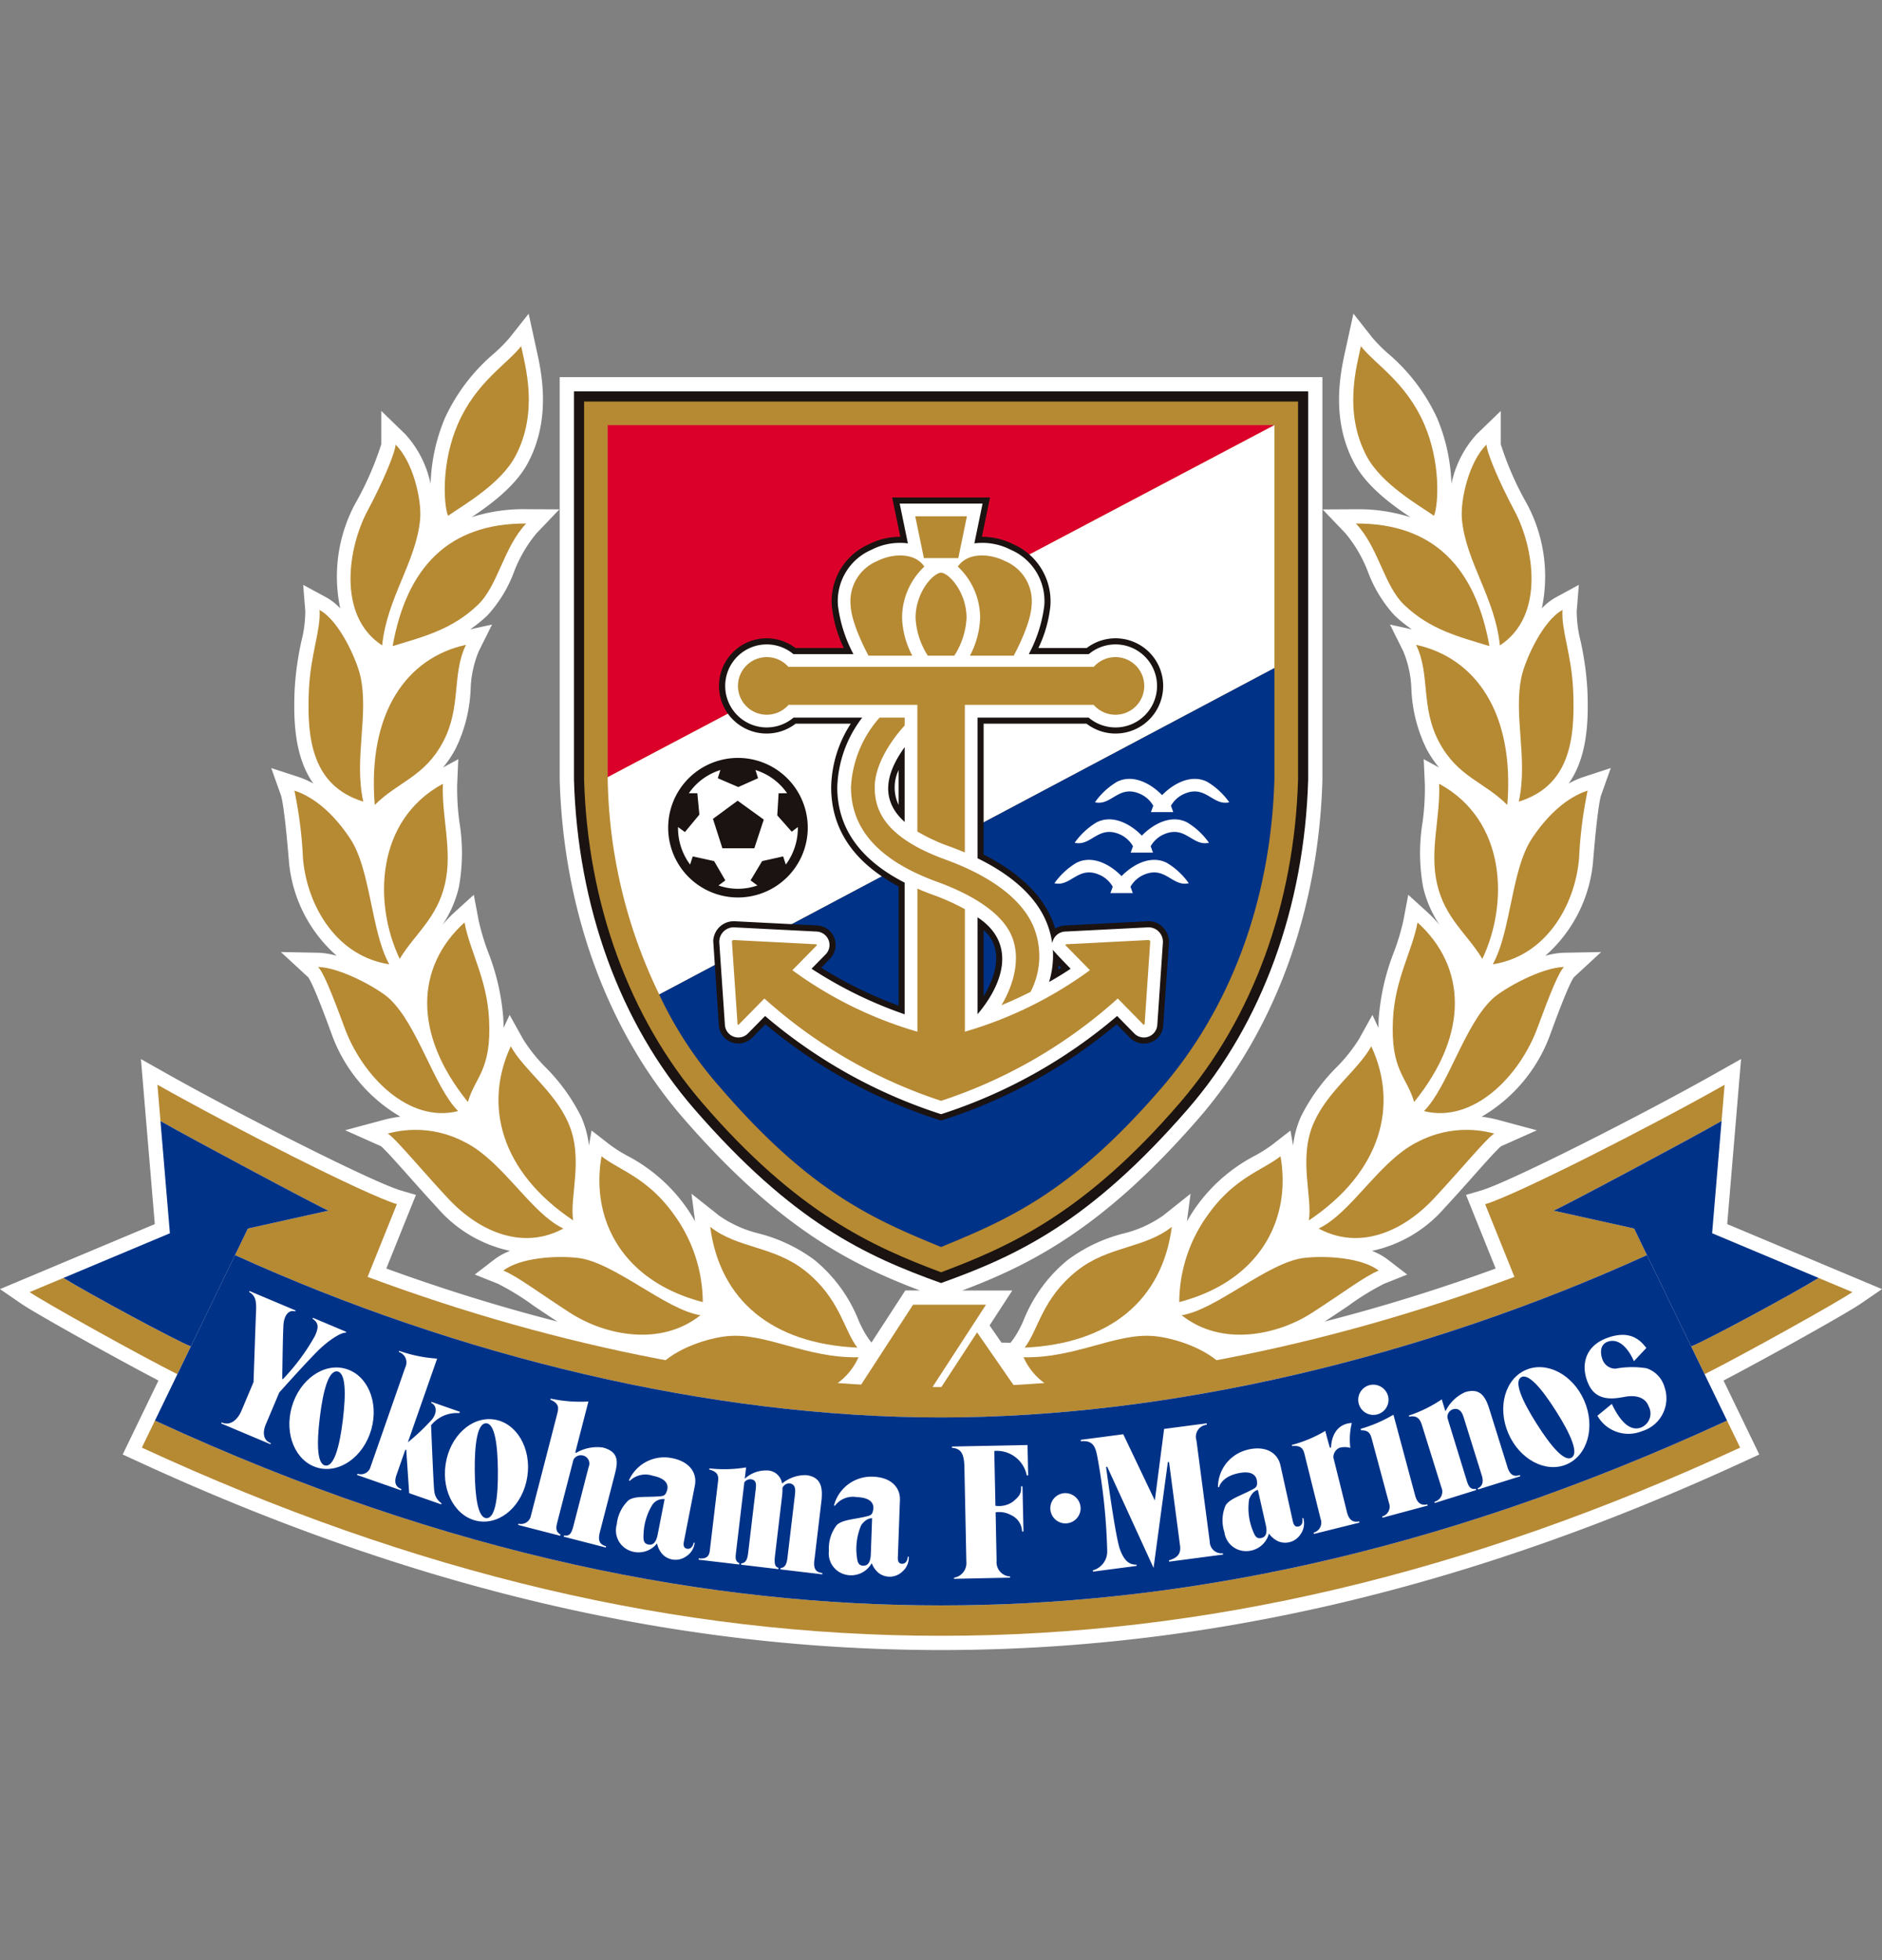 <svg xmlns="http://www.w3.org/2000/svg" xmlns:xlink="http://www.w3.org/1999/xlink" width="192" height="200" viewBox="0 0 192 200">
  <rect x="0" y="0" width="192" height="200" fill="#808080" stroke="none"/>
  <defs>
    <clipPath id="clip-path">
      <rect id="矩形_25668" data-name="矩形 25668" width="192" height="136.362" fill="none"/>
    </clipPath>
  </defs>
  <g id="组_19746" data-name="组 19746" transform="translate(-215 -740)">
    <rect id="矩形_25612" data-name="矩形 25612" width="192" height="200" transform="translate(215 740)" fill="none"/>
    <g id="组_19742" data-name="组 19742" transform="translate(215 772)">
      <g id="组_19741" data-name="组 19741" transform="translate(0 0)" clip-path="url(#clip-path)">
        <path id="路径_53119" data-name="路径 53119" d="M192,99.534,189.539,98.5l-3.447-1.447-.27-.114L176.207,92.9l.875-10.4.31-3.7.231-2.742-2.4,1.354C167.571,81.74,153.989,88.62,151.1,89.471l-1.538.452.6,1.486,2.424,6.025c-5.762,2.1-11.6,3.912-17.451,5.412.884-.576,1.714-1.132,2.443-1.626a26.194,26.194,0,0,1,3.614-2.226l2.373-.949-2.027-1.556a6.37,6.37,0,0,0-1.573-.856,13.493,13.493,0,0,0,7.386-4.36c1.03-1.1,2.065-2.268,2.978-3.294,1.081-1.217,2.417-2.717,2.815-3.025l3.643-1.625-3.957-1.064a12.775,12.775,0,0,0-1.673-.323,16.057,16.057,0,0,0,7.068-8.59c1.507-4.113,2.108-5.344,2.348-5.646l2.774-2.565-3.82.072a7.78,7.78,0,0,0-1.878.312,14.5,14.5,0,0,0,4.893-9.84c.445-5.424.76-6.428.794-6.524l.994-2.793-2.817.922a8.759,8.759,0,0,0-1.48.66c1.855-2.618,2.062-6.189,1.908-9.607a31.284,31.284,0,0,0-.693-4.942,12.5,12.5,0,0,1-.393-3.047l.217-2.677-2.362,1.282a5.962,5.962,0,0,0-1.415,1.116,15.711,15.711,0,0,0-1.513-10.654,31.709,31.709,0,0,1-2.677-6.1V9.932l-2.468,2.387a10.736,10.736,0,0,0-2.564,5.053,18.777,18.777,0,0,0-1.471-6.736,19.169,19.169,0,0,0-5.035-6.6,16.077,16.077,0,0,1-1.589-1.614L138.074,0l-.662,3.028-.131.6c-.508,2.276-1.567,7.011.852,11.589,1.277,2.418,3.876,4.306,5.758,5.562a17.326,17.326,0,0,0-5.578-.817l-3.377.017,2.332,2.443a13.894,13.894,0,0,1,2.3,3.949,13.516,13.516,0,0,0,2.714,4.435,14.27,14.27,0,0,0,1.753,1.408l-2.23-.486,1.351,2.715a10.926,10.926,0,0,1,.832,3.881,15.221,15.221,0,0,0,1.54,6.085,11.249,11.249,0,0,0,1.275,1.9l-1.556-.845.115,2.573a25.446,25.446,0,0,1-.231,3.846,19.466,19.466,0,0,0,.055,6.633,11.661,11.661,0,0,0,1.673,3.852,14.485,14.485,0,0,0-1.27-1.322L143.667,59.3l-.482,2.554a22.92,22.92,0,0,1-.967,3.258,23.237,23.237,0,0,0-1.563,6.83c-.017.329-.024.638-.026.937l-.615-1.323-1.389,2.5a16.548,16.548,0,0,1-2.241,2.811,19.269,19.269,0,0,0-3.674,5.088,10.191,10.191,0,0,0-.791,2.923l-.266-1.524-1.911,1.485a15,15,0,0,1-1.673,1.059,17,17,0,0,0-6.041,5.239c-.345.487-.649.982-.938,1.481l.37-2.816-2.818,2.243a11.969,11.969,0,0,1-4.046,1.819,16.265,16.265,0,0,0-5.656,2.685,15.21,15.21,0,0,0-4.5,6.127,10.822,10.822,0,0,1-1.053,1.948l-.3.387-.919-.019-1.212-1.751.855-1.319,1.461-2.248h-5.1c7.126-2.687,14.476-6.469,24.1-17.542,7.768-8.938,12.256-21.2,12.639-34.527,0-.043,0-39.665,0-39.665V6.48H57.1V47.557c.383,13.37,4.872,25.632,12.64,34.57,9.625,11.073,16.975,14.854,24.1,17.542H92.36l-.43.663-3.024,4.655-.284-.369a10.82,10.82,0,0,1-1.053-1.948,15.214,15.214,0,0,0-4.5-6.127,16.265,16.265,0,0,0-5.656-2.685,11.969,11.969,0,0,1-4.046-1.819L70.544,89.8l.369,2.816c-.287-.5-.592-.994-.937-1.481a17,17,0,0,0-6.041-5.239,14.873,14.873,0,0,1-1.672-1.059l-1.911-1.485-.268,1.524a10.19,10.19,0,0,0-.791-2.923,19.268,19.268,0,0,0-3.674-5.088,16.548,16.548,0,0,1-2.241-2.811l-1.389-2.5-.615,1.323c0-.3-.009-.608-.026-.937a23.237,23.237,0,0,0-1.563-6.83,23.067,23.067,0,0,1-.967-3.258L48.337,59.3l-1.925,1.746a14.489,14.489,0,0,0-1.27,1.322,11.66,11.66,0,0,0,1.673-3.852,19.438,19.438,0,0,0,.055-6.633,25.443,25.443,0,0,1-.229-3.846l.114-2.573-1.556.845a11.248,11.248,0,0,0,1.275-1.9,15.221,15.221,0,0,0,1.54-6.085,10.926,10.926,0,0,1,.832-3.881L50.2,31.727l-2.23.486A14.269,14.269,0,0,0,49.72,30.8a13.5,13.5,0,0,0,2.714-4.435,13.894,13.894,0,0,1,2.3-3.949l2.332-2.443-3.377-.017a17.33,17.33,0,0,0-5.578.817c1.882-1.256,4.481-3.144,5.758-5.562,2.419-4.578,1.36-9.314.852-11.589l-.131-.6L53.934.016c0-.016-1.911,2.407-1.911,2.407a15.955,15.955,0,0,1-1.589,1.614,19.169,19.169,0,0,0-5.035,6.6,18.777,18.777,0,0,0-1.471,6.736,10.741,10.741,0,0,0-2.564-5.053L38.9,9.932v3.386a31.706,31.706,0,0,1-2.677,6.1,15.714,15.714,0,0,0-1.513,10.655,5.939,5.939,0,0,0-1.415-1.117L30.93,27.676l.216,2.677a12.44,12.44,0,0,1-.393,3.047,31.283,31.283,0,0,0-.693,4.942c-.153,3.418.054,6.989,1.908,9.607a8.758,8.758,0,0,0-1.48-.66l-2.816-.922.993,2.793c.035.1.348,1.1.794,6.524a14.5,14.5,0,0,0,4.893,9.84,7.78,7.78,0,0,0-1.878-.312l-3.82-.072L31.427,67.7c.241.3.843,1.532,2.348,5.646a16.062,16.062,0,0,0,7.068,8.59,12.776,12.776,0,0,0-1.673.323l-3.957,1.064,3.643,1.625c.4.309,1.734,1.809,2.815,3.024.913,1.028,1.949,2.193,2.978,3.3a13.5,13.5,0,0,0,7.386,4.36,6.37,6.37,0,0,0-1.573.856l-2.026,1.556,2.373.949a26.266,26.266,0,0,1,3.613,2.226c.731.495,1.561,1.051,2.447,1.627-5.858-1.5-11.695-3.315-17.459-5.413l2.424-6.025.6-1.486L40.9,89.471c-2.888-.851-16.47-7.731-24.123-12.056l-2.4-1.354.231,2.742.31,3.7.875,10.4L6.179,96.938l-.271.114L2.461,98.5,0,99.534l2.2,1.509c1.447.991,9.59,5.536,13.966,7.818l-1.67,3.454-1.334,2.759-.646,1.333,1.345.621C42.026,130.038,68.893,136.362,96,136.362s53.974-6.324,82.136-19.334l1.344-.621-.645-1.333-1.334-2.759s-.836-1.728-1.67-3.454c4.375-2.282,12.518-6.828,13.966-7.818Z" transform="translate(0 0)" fill="#fff"/>
        <path id="路径_53120" data-name="路径 53120" d="M85.109,99.912l6.214-9.567h-7.44l-6.214,9.567Z" transform="translate(9.267 10.779)" fill="#b68933"/>
        <path id="路径_53121" data-name="路径 53121" d="M85.378,99.167h8.474l-4.359-6.3Z" transform="translate(10.187 11.081)" fill="#b68933"/>
        <path id="路径_53122" data-name="路径 53122" d="M49.414,19.134c-7.9-.039-12.194,4.463-13.628,12.506,3.252-.989,6.034-1.686,8.663-4.174,2.113-2,2.624-5.88,4.964-8.332" transform="translate(4.27 2.283)" fill="#b68933"/>
        <path id="路径_53123" data-name="路径 53123" d="M35.177,32.429c.482-4.843,3.467-8.516,3.871-12.855.186-1.995-.73-5.911-2.508-7.633,0,.7-1.167,3.594-2.849,6.742-2,3.736-3.139,10.74,1.486,13.746" transform="translate(3.812 1.425)" fill="#b68933"/>
        <path id="路径_53124" data-name="路径 53124" d="M40.872,20.277c1.46-1.032,5.355-3.214,6.877-6.095,2.387-4.519,1-9.187.582-11.214-1.473,1.873-4.572,3.651-6.435,7.9-1.715,3.908-1.494,8.206-1.024,9.411" transform="translate(4.836 0.354)" fill="#b68933"/>
        <path id="路径_53125" data-name="路径 53125" d="M43.478,30.192C37.514,31.49,33.4,37,34.165,46.536c2.354-2.377,5.048-2.837,6.96-6.417s.88-6.965,2.353-9.927" transform="translate(4.065 3.602)" fill="#b68933"/>
        <path id="路径_53126" data-name="路径 53126" d="M33.705,46.572c-.975-4.43.606-8.882-.31-12.878-.45-1.824-2.185-5.612-4.154-6.68.16,1.987-.919,4.533-1.082,8.171-.229,5.107.382,9.781,5.546,11.387" transform="translate(3.355 3.223)" fill="#b68933"/>
        <path id="路径_53127" data-name="路径 53127" d="M41.01,42.857c-6.921,3.764-7.067,12.291-4.408,17.87,1.5-2.514,3.8-4.106,4.619-7.654.787-3.411-.36-6.852-.212-10.216" transform="translate(4.176 5.113)" fill="#b68933"/>
        <path id="路径_53128" data-name="路径 53128" d="M36.51,61.2c-1.836-3.272-1.9-9.618-3.948-12.757-1.3-1.991-3.277-4.16-5.729-4.962a43.562,43.562,0,0,1,.874,6.893c.387,4.7,3.3,9.974,8.8,10.826" transform="translate(3.202 5.188)" fill="#b68933"/>
        <path id="路径_53129" data-name="路径 53129" d="M42.744,55.5c-4.935,4.476-5.337,11.305.345,18.318.745-2.593,2.426-3.228,2.161-8.425-.21-4.154-1.932-6.851-2.506-9.892" transform="translate(4.645 6.622)" fill="#b68933"/>
        <path id="路径_53130" data-name="路径 53130" d="M43.277,74.262c-2.445-2.433-4.119-8.792-7.025-11.482-1.12-1.036-4.988-3.178-7.264-3.22.507.469,1.4,2.64,2.7,6.185,1.783,4.871,6.5,9.8,11.594,8.517" transform="translate(3.459 7.106)" fill="#b68933"/>
        <path id="路径_53131" data-name="路径 53131" d="M46.687,66.789c-2.766,5.957-1.09,12.774,6.369,17.767-.4-2.41,1.111-6.332-.513-9.984-1.45-3.261-4.491-5.327-5.856-7.783" transform="translate(5.421 7.969)" fill="#b68933"/>
        <path id="路径_53132" data-name="路径 53132" d="M53.262,84.473c-3.317-1.561-6.244-6.955-10.123-8.845a10.733,10.733,0,0,0-7.807-.837c.628.281,3.413,3.662,6.166,6.612,3.214,3.443,7.644,5.3,11.764,3.07" transform="translate(4.216 8.877)" fill="#b68933"/>
        <path id="路径_53133" data-name="路径 53133" d="M54.85,76.817c-1.125,6.438,2.093,12.722,10.329,14.875a15.282,15.282,0,0,0-2.909-8.884c-2.692-3.8-5.561-4.544-7.42-5.991" transform="translate(6.518 9.165)" fill="#b68933"/>
        <path id="路径_53134" data-name="路径 53134" d="M65.983,91.938c-3.524-.54-8.818-5.421-12.49-5.847-2.223-.259-5.9-.029-7.616,1.292,1.433.573,3.716,2.329,6.869,4.349,3.473,2.225,9.141,3.461,13.237.207" transform="translate(5.474 10.26)" fill="#b68933"/>
        <path id="路径_53135" data-name="路径 53135" d="M64.732,83.246c.987,7.506,6.324,11.924,15.012,12.326-1.42-1.85-1.755-4.979-5.312-7.824-3.2-2.562-6.9-2.276-9.7-4.5" transform="translate(7.723 9.932)" fill="#b68933"/>
        <path id="路径_53136" data-name="路径 53136" d="M80.428,95.371c-5.362.107-9.436-2.532-13.351-2.157-1.993.19-5.373,1.242-7.1,3.182.679-.093,3.592.893,7.083,2.224,5.02,1.915,11.279,1.391,13.37-3.249" transform="translate(7.156 11.117)" fill="#b68933"/>
        <path id="路径_53137" data-name="路径 53137" d="M123.577,19.134c7.9-.039,12.194,4.463,13.628,12.506-3.25-.989-6.034-1.686-8.663-4.174-2.113-2-2.624-5.88-4.964-8.332" transform="translate(14.744 2.283)" fill="#b68933"/>
        <path id="路径_53138" data-name="路径 53138" d="M137.121,32.429c-.482-4.843-3.467-8.516-3.871-12.855-.187-1.995.728-5.911,2.507-7.633,0,.7,1.169,3.594,2.849,6.742,2,3.736,3.14,10.74-1.485,13.746" transform="translate(15.895 1.425)" fill="#b68933"/>
        <path id="路径_53139" data-name="路径 53139" d="M131.58,20.277c-1.46-1.032-5.354-3.214-6.876-6.095-2.389-4.519-1-9.187-.583-11.214,1.473,1.873,4.574,3.651,6.436,7.9,1.715,3.908,1.493,8.206,1.023,9.411" transform="translate(14.716 0.354)" fill="#b68933"/>
        <path id="路径_53140" data-name="路径 53140" d="M129.063,30.192c5.964,1.3,10.081,6.808,9.313,16.344-2.354-2.377-5.048-2.837-6.96-6.417s-.88-6.965-2.353-9.927" transform="translate(15.399 3.602)" fill="#b68933"/>
        <path id="路径_53141" data-name="路径 53141" d="M138.428,46.572c.975-4.43-.606-8.882.31-12.878.45-1.824,2.185-5.612,4.154-6.68-.16,1.987.919,4.533,1.082,8.171.229,5.107-.382,9.781-5.546,11.387" transform="translate(16.516 3.223)" fill="#b68933"/>
        <path id="路径_53142" data-name="路径 53142" d="M131.221,42.857c6.921,3.764,7.066,12.291,4.406,17.87-1.5-2.514-3.8-4.106-4.617-7.654-.787-3.411.359-6.852.212-10.216" transform="translate(15.598 5.113)" fill="#b68933"/>
        <path id="路径_53143" data-name="路径 53143" d="M136.059,61.2c1.837-3.272,1.9-9.618,3.947-12.757,1.3-1.991,3.278-4.16,5.729-4.962a43.773,43.773,0,0,0-.873,6.893c-.386,4.7-3.3,9.974-8.8,10.826" transform="translate(16.233 5.188)" fill="#b68933"/>
        <path id="路径_53144" data-name="路径 53144" d="M129.47,55.5c4.935,4.476,5.337,11.305-.345,18.318-.745-2.593-2.426-3.228-2.161-8.425.21-4.154,1.932-6.851,2.506-9.892" transform="translate(15.145 6.622)" fill="#b68933"/>
        <path id="路径_53145" data-name="路径 53145" d="M129.784,74.262c2.445-2.433,4.119-8.792,7.025-11.482,1.12-1.036,4.988-3.178,7.264-3.22-.507.469-1.4,2.64-2.7,6.185-1.783,4.871-6.5,9.8-11.594,8.517" transform="translate(15.485 7.106)" fill="#b68933"/>
        <path id="路径_53146" data-name="路径 53146" d="M125.691,66.789c2.766,5.957,1.09,12.774-6.37,17.767.4-2.41-1.11-6.332.514-9.984,1.45-3.261,4.491-5.327,5.856-7.783" transform="translate(14.206 7.969)" fill="#b68933"/>
        <path id="路径_53147" data-name="路径 53147" d="M120.187,84.473c3.317-1.561,6.244-6.955,10.123-8.845a10.733,10.733,0,0,1,7.807-.837c-.628.281-3.413,3.662-6.166,6.612-3.214,3.443-7.644,5.3-11.764,3.07" transform="translate(14.34 8.877)" fill="#b68933"/>
        <path id="路径_53148" data-name="路径 53148" d="M117.812,76.817c1.125,6.438-2.093,12.722-10.329,14.875a15.282,15.282,0,0,1,2.909-8.884c2.692-3.8,5.561-4.544,7.42-5.991" transform="translate(12.824 9.165)" fill="#b68933"/>
        <path id="路径_53149" data-name="路径 53149" d="M107.7,91.938c3.524-.54,8.819-5.421,12.49-5.847,2.223-.259,5.9-.029,7.616,1.292-1.433.573-3.716,2.329-6.869,4.349-3.473,2.225-9.14,3.461-13.237.207" transform="translate(12.85 10.26)" fill="#b68933"/>
        <path id="路径_53150" data-name="路径 53150" d="M108.406,83.246c-.987,7.506-6.324,11.924-15.012,12.326,1.42-1.85,1.755-4.979,5.312-7.824,3.2-2.562,6.9-2.276,9.7-4.5" transform="translate(11.143 9.932)" fill="#b68933"/>
        <path id="路径_53151" data-name="路径 53151" d="M93.29,95.371c5.361.107,9.436-2.532,13.351-2.157,1.993.19,5.372,1.242,7.1,3.182-.679-.093-3.592.893-7.084,2.224-5.02,1.915-11.279,1.391-13.369-3.249" transform="translate(11.131 11.117)" fill="#b68933"/>
        <path id="路径_53152" data-name="路径 53152" d="M6.149,87.906,2.7,89.353c1.485,1.019,11.179,6.421,15.073,8.375l1.371-2.835c-1.36-.512-10.305-5.319-13-6.987" transform="translate(0.322 10.488)" fill="#b68933"/>
        <path id="路径_53153" data-name="路径 53153" d="M167.137,87.906l3.446,1.447c-1.485,1.019-11.179,6.421-15.073,8.375l-1.371-2.835c1.36-.512,10.305-5.319,13-6.987" transform="translate(18.391 10.488)" fill="#b68933"/>
        <path id="路径_53154" data-name="路径 53154" d="M94.457,122.868c26.947,0,53.639-6.317,81.525-19.2l-1.334-2.758c-30.282,13.988-56.88,18.858-80.191,18.858s-49.91-4.87-80.192-18.858l-1.334,2.758c27.888,12.882,54.578,19.2,81.525,19.2Z" transform="translate(1.543 12.04)" fill="#b68933"/>
        <path id="路径_53155" data-name="路径 53155" d="M174.231,70.3c-7.683,4.342-21.324,11.271-24.429,12.185L152.79,89.9c-19.541,7.288-39.909,11.237-58.5,11.237s-38.96-3.949-58.5-11.237l2.987-7.424c-3.106-.913-16.746-7.843-24.429-12.185l.311,3.7c2.959,1.706,16.416,8.888,17.138,9.148l-8.219,1.826-1.311,2.711C45.024,98.023,70.691,104.24,94.288,104.24s49.263-6.218,72.023-16.565L165,84.965l-8.217-1.826c.719-.26,14.175-7.442,17.138-9.148Z" transform="translate(1.712 8.387)" fill="#b68933"/>
        <path id="路径_53156" data-name="路径 53156" d="M5.782,89.613c2.692,1.668,11.637,6.475,13,6.987L24.6,84.571l8.219-1.826C32.1,82.485,18.64,75.3,15.679,73.6l.964,11.455Z" transform="translate(0.69 8.781)" fill="#003288"/>
        <path id="路径_53157" data-name="路径 53157" d="M94.315,121.568c23.311,0,49.909-4.87,80.191-18.859l-8.168-16.887c-22.759,10.348-48.426,16.565-72.023,16.565S45.05,96.17,22.291,85.822l-8.168,16.887C44.4,116.7,71,121.568,94.314,121.568Z" transform="translate(1.685 10.24)" fill="#003288"/>
        <path id="路径_53158" data-name="路径 53158" d="M168.634,89.613c-2.692,1.668-11.637,6.475-13,6.987l-5.818-12.029L141.6,82.745c.721-.26,14.177-7.442,17.138-9.148l-.963,11.455Z" transform="translate(16.894 8.781)" fill="#003288"/>
        <path id="路径_53159" data-name="路径 53159" d="M127.216,7.089V46.713c-.37,12.9-4.685,24.871-12.284,33.614C104.876,91.9,97.474,95.3,89.765,98.069,82.056,95.3,74.654,91.9,64.6,80.327,57,71.584,52.684,59.617,52.314,46.713V7.089Z" transform="translate(6.242 0.846)" fill="#1a1311"/>
        <path id="路径_53160" data-name="路径 53160" d="M126.073,8.012V46.6c-.364,12.638-4.635,24.337-12.034,32.94C104.3,90.872,96.567,94.262,89.655,96.861c-6.913-2.6-14.642-5.988-24.384-17.318-7.4-8.6-11.671-20.3-12.034-32.94V8.012Z" transform="translate(6.352 0.956)" fill="#b68933"/>
        <path id="路径_53161" data-name="路径 53161" d="M66.281,75.075C75.458,85.747,81.888,88.53,88.837,91.387c6.951-2.856,13.38-5.64,22.557-16.312C118,67.393,122.474,56.6,122.847,43.636V32.295L60.079,65.608a39.6,39.6,0,0,0,6.2,9.467" transform="translate(7.168 3.853)" fill="#003288"/>
        <path id="路径_53162" data-name="路径 53162" d="M55.389,10.165V46.084l68.017-35.919Z" transform="translate(6.609 1.213)" fill="#db002a"/>
        <path id="路径_53163" data-name="路径 53163" d="M55.389,46.084v.193a52.137,52.137,0,0,0,5.25,21.971l62.768-33.313V10.165Z" transform="translate(6.609 1.213)" fill="#fff"/>
        <path id="路径_53164" data-name="路径 53164" d="M68.02,54.741a7.12,7.12,0,1,0-7.12-7.12,7.12,7.12,0,0,0,7.12,7.12" transform="translate(7.266 4.832)" fill="#1a1311"/>
        <path id="路径_53165" data-name="路径 53165" d="M66.624,52.866l-.7.519a6.038,6.038,0,0,0,3.974,0l-.7-.519,1.183-1.97,2.141-.476.272.832a6.252,6.252,0,0,0,1.228-3.828L73.4,47.9l-1.477-1.667.137-2.255.865-.006A6.11,6.11,0,0,0,69.7,41.607l.264.835-2.018.9-2.09-.9.262-.836a6.118,6.118,0,0,0-3.214,2.367l.865,0,.208,2.182L62.5,47.936l-.7-.512a6.248,6.248,0,0,0,1.229,3.828l.272-.833,2.177.477Z" transform="translate(7.373 4.964)" fill="#fff"/>
        <path id="路径_53166" data-name="路径 53166" d="M67.5,44.4l2.666,1.929-.963,2.926H65.945l-.963-3Z" transform="translate(7.753 5.298)" fill="#1a1311"/>
        <path id="路径_53167" data-name="路径 53167" d="M111.246,42.709c-1.677-.836-3.506.24-4.595,1.363-1.09-1.124-2.92-2.2-4.6-1.363A7.313,7.313,0,0,0,99.8,44.8c1.73.4,2.433-1.94,4.769-.778a2.892,2.892,0,0,1,1.178,1.133l-.235.649h2.276l-.235-.649a2.892,2.892,0,0,1,1.178-1.133c2.336-1.162,3.039,1.181,4.768.778a7.31,7.31,0,0,0-2.253-2.09" transform="translate(11.907 5.06)" fill="#fff"/>
        <path id="路径_53168" data-name="路径 53168" d="M109.4,46.4c-1.677-.836-3.506.24-4.595,1.363-1.09-1.124-2.92-2.2-4.6-1.363a7.3,7.3,0,0,0-2.254,2.091c1.73.4,2.433-1.94,4.769-.779a2.9,2.9,0,0,1,1.178,1.133l-.235.649h2.276l-.235-.649a2.9,2.9,0,0,1,1.176-1.133c2.337-1.161,3.04,1.181,4.769.779A7.312,7.312,0,0,0,109.4,46.4" transform="translate(11.687 5.5)" fill="#fff"/>
        <path id="路径_53169" data-name="路径 53169" d="M107.554,50.091c-1.676-.836-3.506.24-4.6,1.363-1.089-1.124-2.919-2.2-4.595-1.363a7.313,7.313,0,0,0-2.254,2.09c1.73.4,2.433-1.94,4.769-.778a2.9,2.9,0,0,1,1.178,1.132l-.235.65H104.1l-.235-.65a2.893,2.893,0,0,1,1.176-1.132c2.337-1.162,3.04,1.181,4.769.778a7.31,7.31,0,0,0-2.253-2.09" transform="translate(11.467 5.941)" fill="#fff"/>
        <path id="路径_53170" data-name="路径 53170" d="M110.906,60.624A2.1,2.1,0,0,0,109.3,60l-8.357.428a2.236,2.236,0,0,0-1.05.318,9.759,9.759,0,0,0-.334-.938c-1.076-2.583-3.462-4.834-6.968-6.616V39.841h10.5a4.859,4.859,0,1,0,.02-7.722H98.18A12.942,12.942,0,0,0,99.4,27.837a6.346,6.346,0,0,0-3.772-6.3,7.068,7.068,0,0,0-3.212-.767l.827-4.008h-9.98l.827,4.008a7.068,7.068,0,0,0-3.212.767,6.346,6.346,0,0,0-3.772,6.3,12.969,12.969,0,0,0,1.221,4.282H73.394a4.859,4.859,0,1,0,.02,7.722H79.04a12.311,12.311,0,0,0-2,6.476c0,4.3,2.311,7.7,6.876,10.126V68.611a42.968,42.968,0,0,1-7.9-3.872l.881-.9a1.994,1.994,0,0,0-1.33-3.415L67.207,60a2.1,2.1,0,0,0-1.6.623,2.163,2.163,0,0,0-.6,1.37l.57,8.592A1.993,1.993,0,0,0,69,71.865c.038-.037,1.334-1.355,1.334-1.355a52.631,52.631,0,0,0,17.916,9.829,52.621,52.621,0,0,0,17.916-9.829l1.326,1.349a2,2,0,0,0,2.139.5,1.942,1.942,0,0,0,1.284-1.77l.583-8.348a2.1,2.1,0,0,0-.6-1.614M83.915,48.131a4.173,4.173,0,0,1,0-3.557Zm8.761,19.393c-.026.045-.054.082-.082.125V60.918c.988.8,2.258,2.833.082,6.606m7.518-2.595c.021-.148.04-.294.056-.441l.246.251-.3.19" transform="translate(7.756 2)" fill="#1a1311"/>
        <path id="路径_53171" data-name="路径 53171" d="M110.4,60.994a1.474,1.474,0,0,0-1.129-.438l-8.356.426a1.4,1.4,0,0,0-1.282.835,2.954,2.954,0,0,0-.112.337,8.925,8.925,0,0,0-.6-2.174c-1.053-2.529-3.458-4.735-7.016-6.473V39.153H103.24a4.237,4.237,0,1,0,.018-6.477H97.136a14.273,14.273,0,0,0,1.578-4.931,5.7,5.7,0,0,0-3.433-5.722,6.323,6.323,0,0,0-3.7-.645l.838-4.062H83.963l.838,4.062a6.322,6.322,0,0,0-3.7.645,5.7,5.7,0,0,0-3.434,5.722,14.321,14.321,0,0,0,1.578,4.931H73.119a4.236,4.236,0,1,0,.018,6.477h7.007a12.257,12.257,0,0,0-2.549,7.1c0,4.148,2.316,7.413,6.876,9.741V69.428a42.931,42.931,0,0,1-9.5-4.651l1.413-1.436a1.373,1.373,0,0,0-.918-2.358l-8.357-.426a1.472,1.472,0,0,0-1.548,1.574l.569,8.348a1.372,1.372,0,0,0,2.373.879L70.231,69.6a52.34,52.34,0,0,0,17.957,10.02A52.33,52.33,0,0,0,106.145,69.6l1.729,1.758a1.372,1.372,0,0,0,2.373-.879l.567-8.348a1.475,1.475,0,0,0-.419-1.136M84.471,49.8c-2.991-2.672-1.345-5.755,0-7.634Zm7.434,19.618V59.527c3.982,2.626,2.672,6.737,0,9.894m7.3-3.291a9.326,9.326,0,0,0,.384-3.293c.083.148,1.145,1.26,1.813,1.94-.607.414-1.352.875-2.2,1.353" transform="translate(7.822 2.066)" fill="#fff"/>
        <path id="路径_53172" data-name="路径 53172" d="M88.692,18.474l-.881,4.266H84.3l-.881-4.266Z" transform="translate(9.953 2.204)" fill="#b68933"/>
        <path id="路径_53173" data-name="路径 53173" d="M87.4,32.085a7.853,7.853,0,0,0,1.249-3.848c0-2.667-1.837-4.615-2.6-4.615s-2.6,1.948-2.6,4.615a7.842,7.842,0,0,0,1.25,3.848Z" transform="translate(9.957 2.818)" fill="#b68933"/>
        <path id="路径_53174" data-name="路径 53174" d="M87.3,23.183c1.014-1.5,3.318-1.325,4.8-.571a4.431,4.431,0,0,1,2.728,4.515C94.744,29.116,93,32.273,93,32.273H88.533a8.82,8.82,0,0,0,1.042-3.849A7.173,7.173,0,0,0,87.3,23.183" transform="translate(10.416 2.63)" fill="#b68933"/>
        <path id="路径_53175" data-name="路径 53175" d="M85.053,23.183c-1.014-1.5-3.318-1.325-4.794-.571a4.431,4.431,0,0,0-2.729,4.515c.081,1.988,1.828,5.145,1.828,5.145h4.464a8.82,8.82,0,0,1-1.042-3.849,7.178,7.178,0,0,1,2.273-5.241" transform="translate(9.249 2.63)" fill="#b68933"/>
        <path id="路径_53176" data-name="路径 53176" d="M109.2,57.662l-8.356.428c-.112.006-.139.075-.06.154l2.451,2.493a40.876,40.876,0,0,1-12.759,6.276V54.51a23.157,23.157,0,0,0-3.318-1.482c-.533-.194-1.035-.4-1.525-.612v14.6h0a40.9,40.9,0,0,1-12.759-6.276l2.452-2.493c.077-.079.05-.149-.06-.154L66.9,57.662a.176.176,0,0,0-.188.191l.569,8.348c.007.111.077.137.154.058l2.588-2.632A50.4,50.4,0,0,0,88.05,74.069a50.41,50.41,0,0,0,18.023-10.441l2.587,2.632c.078.078.148.053.156-.058l.567-8.348a.176.176,0,0,0-.188-.191" transform="translate(7.96 6.254)" fill="#b68933"/>
        <path id="路径_53177" data-name="路径 53177" d="M90.406,51.245V36.187h13.147a2.941,2.941,0,1,0,.013-3.885H72.4a2.94,2.94,0,1,0,.013,3.885H85.563v12.92a18.712,18.712,0,0,0,3.311,1.535c.533.195,1.04.4,1.531.6" transform="translate(8.026 3.736)" fill="#b68933"/>
        <path id="路径_53178" data-name="路径 53178" d="M96.2,58.192c-1.161-2.786-4.263-5.157-9.031-6.893-6.35-2.312-7.184-5.186-7.184-7.376,0-2.739,2.367-5.566,3.056-6.287v-.81H80.482a11.557,11.557,0,0,0-2.919,7.1c0,4.315,2.9,7.509,8.777,9.651,4.1,1.491,6.738,3.422,7.624,5.548.945,2.265.2,4.964-1.052,7.049,1.044-.433,2.044-.894,2.968-1.359a7.9,7.9,0,0,0,.318-6.621" transform="translate(9.254 4.394)" fill="#b68933"/>
        <path id="路径_53179" data-name="路径 53179" d="M34.731,102.4c-.794,2.786-3.252,4.529-5.491,3.891s-3.412-3.414-2.618-6.2,3.253-4.53,5.491-3.892,3.412,3.413,2.618,6.2m-3.48-5.93c-.876-.106-1.437,1.959-1.766,4.66s-.3,4.838.579,4.945,1.437-1.957,1.766-4.659.3-4.84-.579-4.946" transform="translate(3.147 11.462)" fill="#fff"/>
        <path id="路径_53180" data-name="路径 53180" d="M48.962,106.623c-.425,2.867-2.636,4.914-4.94,4.572s-3.827-2.943-3.4-5.809,2.637-4.914,4.94-4.574,3.827,2.943,3.4,5.81M44.741,101.2c-.883.009-1.171,2.129-1.145,4.85s.331,4.837,1.214,4.828,1.172-2.127,1.147-4.85-.334-4.835-1.217-4.828" transform="translate(4.838 12.024)" fill="#fff"/>
        <path id="路径_53181" data-name="路径 53181" d="M145.277,99.462c1.151,2.659.351,5.565-1.785,6.49s-4.8-.481-5.954-3.141-.351-5.565,1.785-6.49,4.8.481,5.954,3.141m-6.449-2.384c-.745.473.129,2.426,1.585,4.725s2.834,3.933,3.58,3.461-.126-2.426-1.584-4.726-2.834-3.932-3.581-3.46" transform="translate(16.347 11.458)" fill="#fff"/>
        <path id="路径_53182" data-name="路径 53182" d="M98.52,102.991l-.019-.146,4.34-.571,3.221,6.755.947-7.3,4.34-.57.019.146a1.224,1.224,0,0,0-1.06,1.594l1.357,10.33a1.206,1.206,0,0,0,1.34,1.19l.017.131-5.5.723-.018-.131c.889-.265,1.236-.7,1.133-1.485s-1.124-8.549-1.124-8.549l-.123.013-1.457,10.791L101.2,105.578l-.109.045s.931,7.091,1.423,8.422,1.1,1.548,1.673,1.531l.017.132-4.453.584-.017-.131a1.99,1.99,0,0,0,1.471-1.974,61.2,61.2,0,0,0-.994-9.547c-.171-.869-.323-1.8-1.688-1.649" transform="translate(11.752 12.069)" fill="#fff"/>
        <path id="路径_53183" data-name="路径 53183" d="M114.026,103.577c1.873-.453,3.079.325,3.362,1.608s1.2,5.422,1.267,5.728.224.574.56.5.48-.387.4-.851l.093-.021a1.886,1.886,0,0,1-.275,1.669,1.859,1.859,0,0,1-2.262.721,2.367,2.367,0,0,1-.958-.8,2.4,2.4,0,0,1-2.357,1.794A2.213,2.213,0,0,1,111.669,112a3.887,3.887,0,0,1,.118-2.738c.45-.7,1.488-.953,2.814-1.668.351-.189.433-.337.392-.789s-.356-1.169-1.957-.815-1.866,1.277-1.905,1.367-.119.065-.12-.013a3.935,3.935,0,0,1,3.015-3.762m.161,5.063a6.1,6.1,0,0,0,.35,3.118c.24.63.405.935.908.822s.608-.6.444-1.326l-.806-3.58c-.168.037-.6.2-.9.966" transform="translate(13.245 12.342)" fill="#fff"/>
        <path id="路径_53184" data-name="路径 53184" d="M121.979,104.64s1.3,5.216,1.387,5.58c.135.542.43,1.133,1.238.947l.032.13L120,112.449l-.031-.129a1.058,1.058,0,0,0,.719-1.373s-1.5-6.026-1.625-6.541-.256-1.028-1.291-.922l-.029-.114a13.219,13.219,0,0,0,3.416-1.436c.218.878.453,1.667.453,1.667a.068.068,0,0,0,.134-.013c.013-.1.011-2.327,2.118-2.467a7.123,7.123,0,0,0-.153,2.545,2.07,2.07,0,0,0-1.12,0,1.065,1.065,0,0,0-.611.981" transform="translate(14.048 12.065)" fill="#fff"/>
        <path id="路径_53185" data-name="路径 53185" d="M138.46,105.942l-1.832-5.872c-.407-1.305-.959-2.212-2.489-1.734a4.1,4.1,0,0,0-1.965,1.891.048.048,0,0,1-.047.017l-.362-1.178a13.566,13.566,0,0,1-3.358,1.653l.035.113c.945-.188,1.165.422,1.323.927l1.964,6.294a1.061,1.061,0,0,1-.713,1.461l.039.126,4.223-1.317-.039-.126c-.661.119-.806-.463-.972-1-.113-.36-1.211-3.93-1.914-6.219a.818.818,0,0,1,.535-.893c.545-.171.908.158,1.091.748l1.868,5.985c.228.73.021,1.154-.409,1.314l.039.126,4.3-1.344-.039-.125c-.509.159-.977.135-1.284-.848" transform="translate(15.32 11.717)" fill="#fff"/>
        <path id="路径_53186" data-name="路径 53186" d="M150.727,94.431l-1.267,1.351c-.614-1.4-1.592-2.391-2.691-1.981-.857.319-.706,1.3-.532,1.767a1.408,1.408,0,0,0,1.34.977,9.3,9.3,0,0,1,3.158-.045,2.826,2.826,0,0,1,1.844,1.92,3.492,3.492,0,0,1-2.294,4.5,3.642,3.642,0,0,1-4.552-1.572l1.473-1.208c.59,1.256,1.632,2.909,2.972,2.411a1.539,1.539,0,0,0,.779-2.174c-.36-.966-1.4-1.143-2.375-.969s-2.835.584-3.7-1.166-.6-3.921,1.808-4.819,3.452.254,4.038,1.01" transform="translate(17.232 11.107)" fill="#fff"/>
        <path id="路径_53187" data-name="路径 53187" d="M126.843,98.817a1.545,1.545,0,1,1-1.9-1.134,1.567,1.567,0,0,1,1.9,1.134" transform="translate(14.771 11.649)" fill="#fff"/>
        <path id="路径_53188" data-name="路径 53188" d="M129.575,108.616c-.146-.541-2.214-8.243-2.214-8.243a14.274,14.274,0,0,1-3.346,1.442l.041.153c.848-.036.977.439,1.106.916.137.512,1.748,6.509,1.748,6.509a1.035,1.035,0,0,1-.7,1.361l.035.128,4.613-1.239-.035-.128c-.8.2-1.1-.359-1.248-.9" transform="translate(14.796 11.976)" fill="#fff"/>
        <path id="路径_53189" data-name="路径 53189" d="M86.764,103.291l0,.131c.917.069,1.242.592,1.27,1.946,0,0,.191,9.186.2,9.687a1.5,1.5,0,0,1-1.254,1.617l0,.118,5.717-.12,0-.118a1.459,1.459,0,0,1-1.377-1.592l-.1-4.959a2.494,2.494,0,0,1,1.588.294,1.888,1.888,0,0,1,1.111,1.666l.143,0-.1-4.613-.143,0c.013.648-.047.923-.834,1.568a2.45,2.45,0,0,1-1.784.421l-.116-5.594a3.109,3.109,0,0,1,3.312,2.494l.143,0-.065-3.1Z" transform="translate(10.352 12.305)" fill="#fff"/>
        <path id="路径_53190" data-name="路径 53190" d="M23.461,98.387l-1.238,2.937c-.323.768-1.045,1.605-2.02,1.179l-.045.107,5.025,2.118.046-.107c-.832-.292-.832-1.167-.526-1.893l1.382-3.277s2.6-2.911,3.874-4.187,2.559-1.99,2.912-1.905l.041-.1-3.39-1.429-.041.1c.677.433.6.959.248,1.741a21.51,21.51,0,0,1-3.2,4.344.3.3,0,0,1-.14.088s.056-4.7.128-5.6.526-1.539,1.192-1.322l.041-.1L23.054,89.1l-.041.1c.677.381.752.956.7,2.079-.047,1.034-.252,7.107-.252,7.107" transform="translate(2.405 10.631)" fill="#fff"/>
        <path id="路径_53191" data-name="路径 53191" d="M61.749,104.32c1.9.331,2.692,1.527,2.439,2.818s-1.067,5.452-1.127,5.76-.024.616.313.682.6-.163.7-.622l.094.019a1.885,1.885,0,0,1-.919,1.419,1.855,1.855,0,0,1-2.361-.242,2.373,2.373,0,0,1-.559-1.117,2.4,2.4,0,0,1-2.877.705,2.215,2.215,0,0,1-1.231-2.64,3.9,3.9,0,0,1,1.2-2.466c.693-.465,1.745-.279,3.246-.405.4-.035.531-.137.674-.569s.14-1.213-1.469-1.528a2.282,2.282,0,0,0-2.291.492c-.071.066-.134.011-.1-.06a3.931,3.931,0,0,1,4.266-2.246m-1.856,4.718a6.108,6.108,0,0,0-.936,3c-.035.674-.006,1.02.5,1.118s.8-.3.941-1.036l.705-3.6a1.349,1.349,0,0,0-1.21.524" transform="translate(6.702 12.44)" fill="#fff"/>
        <path id="路径_53192" data-name="路径 53192" d="M79.947,106.021c1.925.03,2.9,1.087,2.85,2.4s-.2,5.552-.214,5.865.074.612.416.625.562-.255.6-.725l.1,0a1.89,1.89,0,0,1-.686,1.547,1.858,1.858,0,0,1-2.37.13,2.378,2.378,0,0,1-.725-1.016A2.4,2.4,0,0,1,77.181,116a2.217,2.217,0,0,1-1.63-2.417,3.9,3.9,0,0,1,.8-2.624c.612-.566,1.679-.548,3.142-.907.387-.1.5-.218.578-.667s-.051-1.22-1.689-1.279a2.279,2.279,0,0,0-2.186.844c-.06.077-.132.032-.113-.044a3.931,3.931,0,0,1,3.863-2.884m-1.1,4.95a6.11,6.11,0,0,0-.457,3.107c.072.67.154,1.007.668,1.025s.741-.424.768-1.17l.133-3.669c-.171-.006-.63.037-1.113.706" transform="translate(9.014 12.649)" fill="#fff"/>
        <path id="路径_53193" data-name="路径 53193" d="M55.553,112.573l1.491-5.779c.3-1.179.656-2.426-1.19-2.9a4.264,4.264,0,0,0-2.7.541c-.036.013-.066-.021-.091-.069.7-2.713,1.333-5.166,1.333-5.166a14.324,14.324,0,0,1-3.852-.294l-.029.114c.959.4.827.913.7,1.426s-2.679,10.379-2.679,10.379a1.035,1.035,0,0,1-1.28.841l-.032.129,4.29,1.107.034-.129c-.545-.292-.451-.77-.311-1.312l1.631-6.32a.867.867,0,0,1,.939-.438.844.844,0,0,1,.616,1.163l-1.567,6.073c-.191.741-.414,1.033-.948.926l-.032.129,4.29,1.107.034-.129c-.495-.142-.9-.4-.644-1.4" transform="translate(5.634 11.8)" fill="#fff"/>
        <path id="路径_53194" data-name="路径 53194" d="M75.484,114.666l.711-5.985c.161-1.359.04-2.526-1.549-2.714a3.7,3.7,0,0,0-2.431.837.044.044,0,0,1-.031,0,1.556,1.556,0,0,0-1.55-1.317,3.171,3.171,0,0,0-2.252.85c.084-.7.138-1.16.138-1.16a13.615,13.615,0,0,1-3.744.1l-.013.116c1.005.268.944.781.882,1.307s-.831,6.989-.831,6.989c-.09.761-.585.806-1.128.771l-.015.131,4.145.492.016-.132c-.382-.178-.419-.45-.353-1.005.047-.4.574-4.843.86-7.248a.759.759,0,0,1,.654-.313c.567.067.576.465.5,1.078-.063.527-.766,6.454-.766,6.454-.091.76-.292,1-.706,1.058l-.015.131,3.808.452.016-.131c-.268-.086-.482-.221-.362-1.245l.711-5.985a6.147,6.147,0,0,0,.05-.934.773.773,0,0,1,.711-.459c.567.067.638.52.565,1.135-.063.526-.766,6.453-.766,6.453-.091.76-.292,1-.706,1.058l-.016.132,4.272.507.016-.132c-.529-.063-.947-.275-.825-1.3" transform="translate(7.597 12.549)" fill="#fff"/>
        <path id="路径_53195" data-name="路径 53195" d="M40.421,108.845c-.079-.465-.325-6.7-.325-6.7a3.362,3.362,0,0,1,2.886-1.237l.048-.139-2.888-1.01-.039.111c.459.16.706.839.125,1.635a21.311,21.311,0,0,1-2.5,2.376l2.984-8.539a14.614,14.614,0,0,1-3.872-.791l-.039.111a1.122,1.122,0,0,1,.662,1.573L33.93,106.358a1.034,1.034,0,0,1-1.345.731l-.044.125,4.481,1.566.044-.125c-.751-.278-.683-.909-.5-1.437.053-.149.407-1.164.889-2.543l.106-.041.3,4.439,3.266,1.142.039-.111a1.66,1.66,0,0,1-.742-1.258" transform="translate(3.883 11.282)" fill="#fff"/>
        <path id="路径_53196" data-name="路径 53196" d="M98.821,109.022a1.545,1.545,0,1,1-1.634-1.5,1.568,1.568,0,0,1,1.634,1.5" transform="translate(11.422 12.829)" fill="#fff"/>
      </g>
    </g>
  </g>
</svg>
